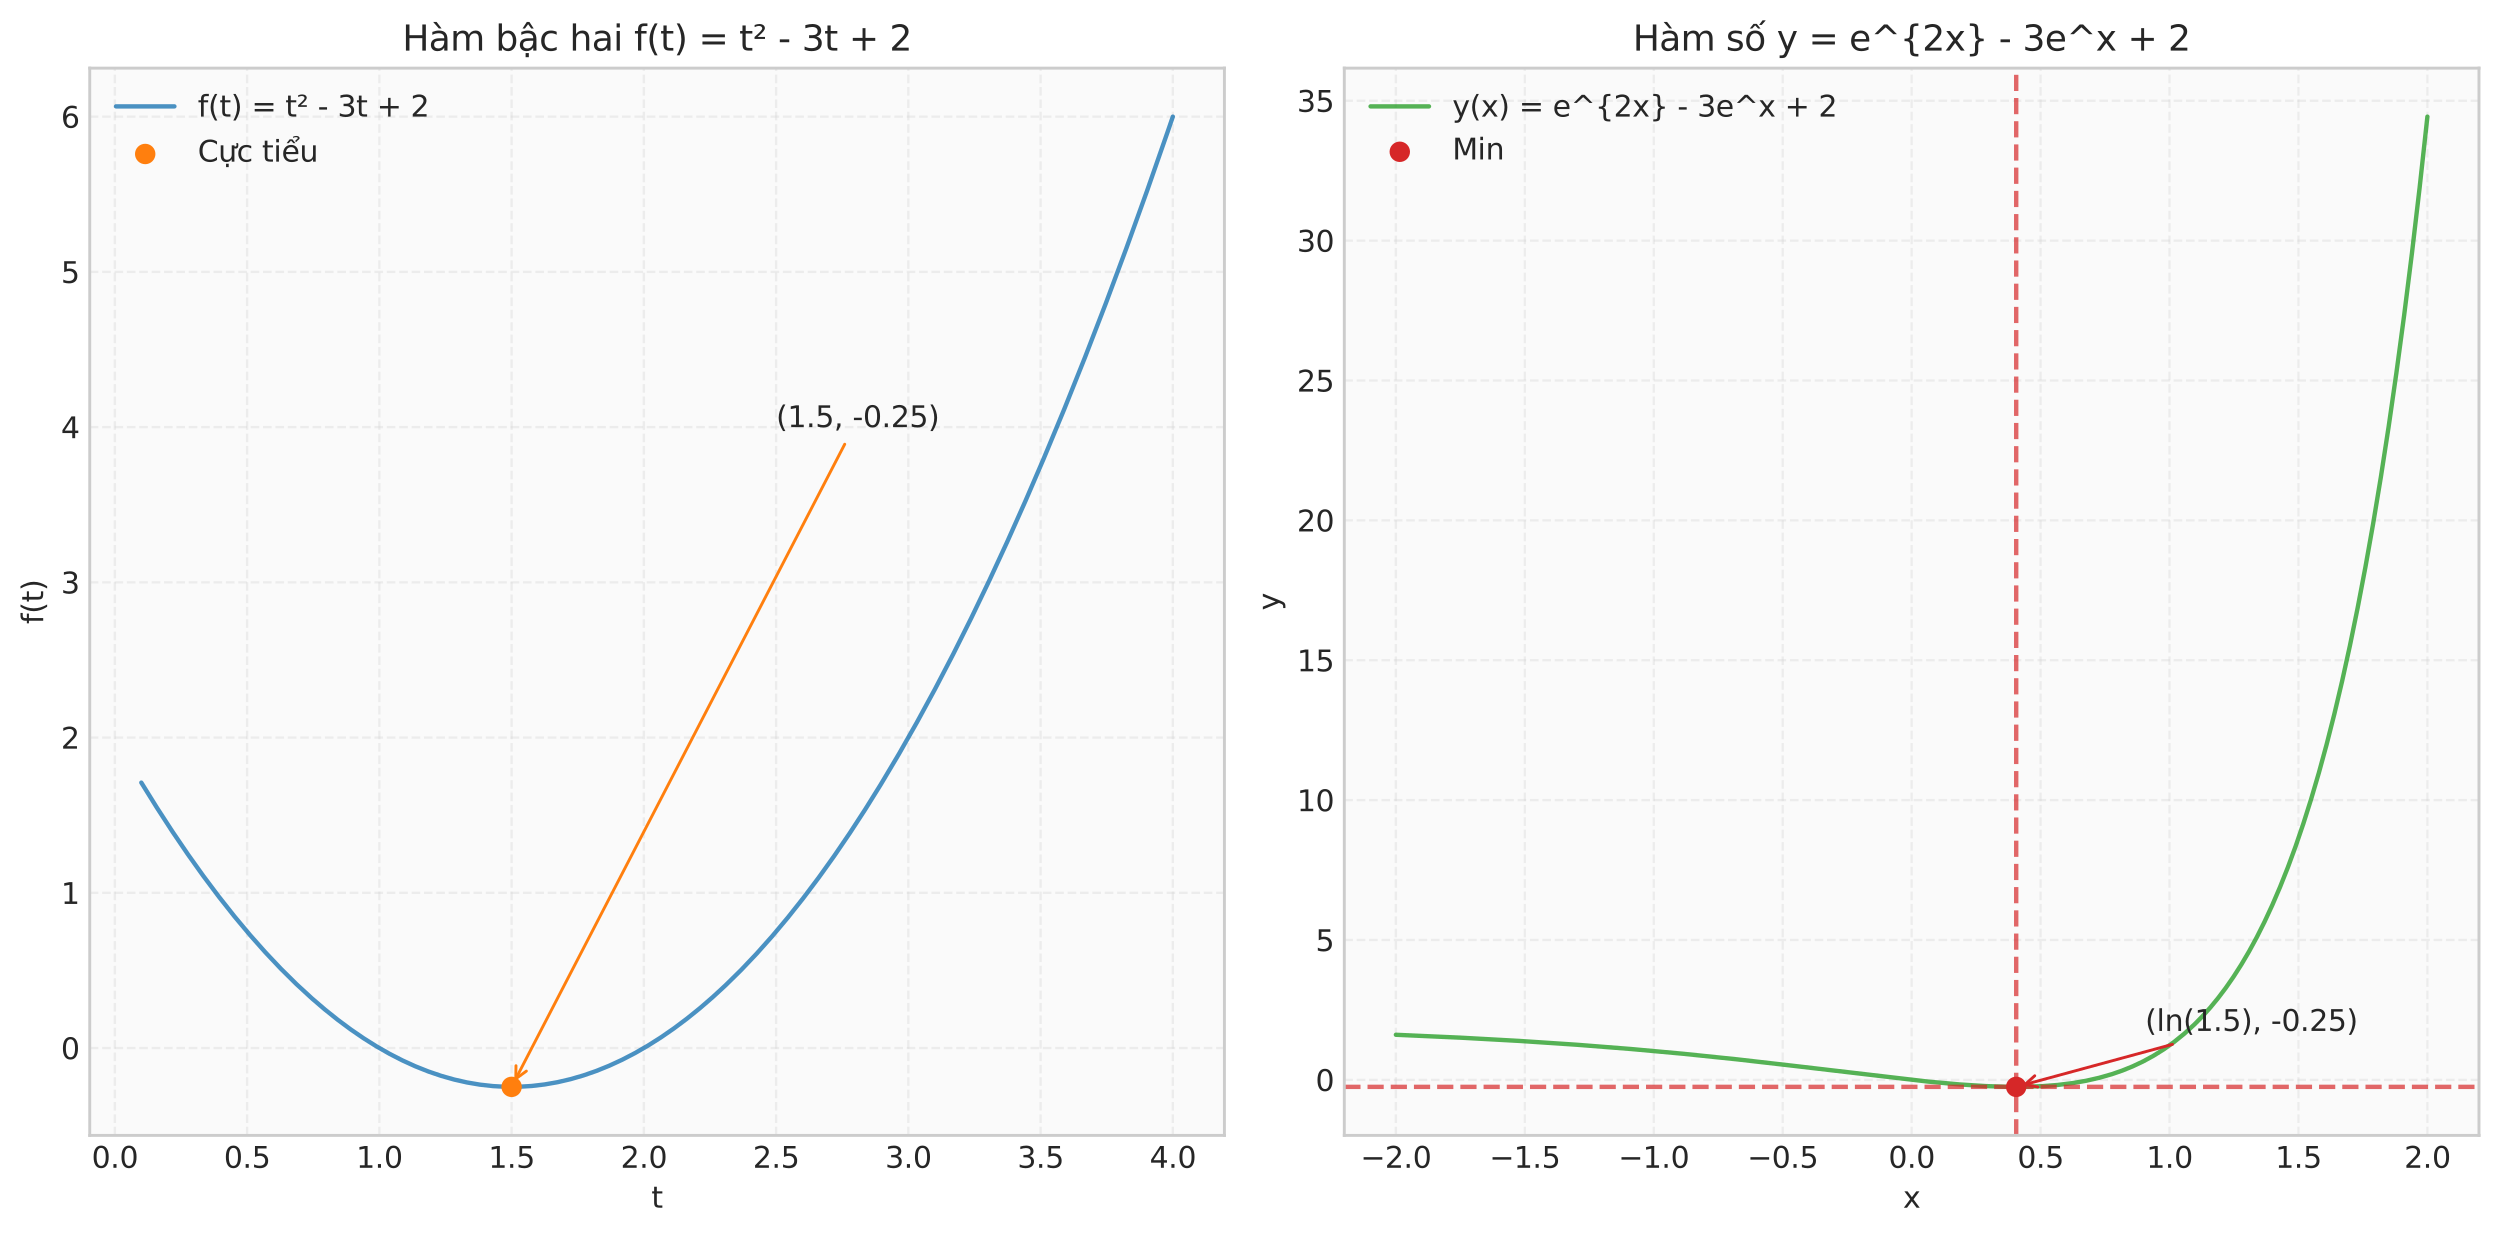 <?xml version="1.0" encoding="utf-8" standalone="no"?>
<!DOCTYPE svg PUBLIC "-//W3C//DTD SVG 1.1//EN"
  "http://www.w3.org/Graphics/SVG/1.1/DTD/svg11.dtd">
<svg xmlns:xlink="http://www.w3.org/1999/xlink" width="856.371pt" height="422.978pt" viewBox="0 0 856.371 422.978" xmlns="http://www.w3.org/2000/svg" version="1.1">
 <defs>
  <style type="text/css">*{stroke-linejoin: round; stroke-linecap: butt}</style>
 </defs>
 <g id="figure_1">
  <g id="patch_1">
   <path d="M 0 422.978 
L 856.371 422.978 
L 856.371 0 
L 0 0 
z
" style="fill: #ffffff"/>
  </g>
  <g id="axes_1">
   <g id="patch_2">
    <path d="M 30.741 388.922 
L 419.421 388.922 
L 419.421 23.342 
L 30.741 23.342 
z
" style="fill: #fafafa"/>
   </g>
   <g id="matplotlib.axis_1">
    <g id="xtick_1">
     <g id="line2d_1">
      <path d="M 39.348 388.922 
L 39.348 23.342 
" clip-path="url(#p45ac958e10)" style="fill: none; stroke-dasharray: 2.96,1.28; stroke-dashoffset: 0; stroke: #cccccc; stroke-opacity: 0.3; stroke-width: 0.8"/>
     </g>
     <g id="line2d_2"/>
     <g id="text_1">
      <!-- 0.0 -->
      <g style="fill: #262626" transform="translate(31.396 400.02) scale(0.1 -0.1)">
       <defs>
        <path id="DejaVuSans-30" d="M 2034 4250 
Q 1547 4250 1301 3770 
Q 1056 3291 1056 2328 
Q 1056 1369 1301 889 
Q 1547 409 2034 409 
Q 2525 409 2770 889 
Q 3016 1369 3016 2328 
Q 3016 3291 2770 3770 
Q 2525 4250 2034 4250 
z
M 2034 4750 
Q 2819 4750 3233 4129 
Q 3647 3509 3647 2328 
Q 3647 1150 3233 529 
Q 2819 -91 2034 -91 
Q 1250 -91 836 529 
Q 422 1150 422 2328 
Q 422 3509 836 4129 
Q 1250 4750 2034 4750 
z
" transform="scale(0.016)"/>
        <path id="DejaVuSans-2e" d="M 684 794 
L 1344 794 
L 1344 0 
L 684 0 
L 684 794 
z
" transform="scale(0.016)"/>
       </defs>
       <use xlink:href="#DejaVuSans-30"/>
       <use xlink:href="#DejaVuSans-2e" transform="translate(63.623 0)"/>
       <use xlink:href="#DejaVuSans-30" transform="translate(95.41 0)"/>
      </g>
     </g>
    </g>
    <g id="xtick_2">
     <g id="line2d_3">
      <path d="M 84.648 388.922 
L 84.648 23.342 
" clip-path="url(#p45ac958e10)" style="fill: none; stroke-dasharray: 2.96,1.28; stroke-dashoffset: 0; stroke: #cccccc; stroke-opacity: 0.3; stroke-width: 0.8"/>
     </g>
     <g id="line2d_4"/>
     <g id="text_2">
      <!-- 0.5 -->
      <g style="fill: #262626" transform="translate(76.697 400.02) scale(0.1 -0.1)">
       <defs>
        <path id="DejaVuSans-35" d="M 691 4666 
L 3169 4666 
L 3169 4134 
L 1269 4134 
L 1269 2991 
Q 1406 3038 1543 3061 
Q 1681 3084 1819 3084 
Q 2600 3084 3056 2656 
Q 3513 2228 3513 1497 
Q 3513 744 3044 326 
Q 2575 -91 1722 -91 
Q 1428 -91 1123 -41 
Q 819 9 494 109 
L 494 744 
Q 775 591 1075 516 
Q 1375 441 1709 441 
Q 2250 441 2565 725 
Q 2881 1009 2881 1497 
Q 2881 1984 2565 2268 
Q 2250 2553 1709 2553 
Q 1456 2553 1204 2497 
Q 953 2441 691 2322 
L 691 4666 
z
" transform="scale(0.016)"/>
       </defs>
       <use xlink:href="#DejaVuSans-30"/>
       <use xlink:href="#DejaVuSans-2e" transform="translate(63.623 0)"/>
       <use xlink:href="#DejaVuSans-35" transform="translate(95.41 0)"/>
      </g>
     </g>
    </g>
    <g id="xtick_3">
     <g id="line2d_5">
      <path d="M 129.949 388.922 
L 129.949 23.342 
" clip-path="url(#p45ac958e10)" style="fill: none; stroke-dasharray: 2.96,1.28; stroke-dashoffset: 0; stroke: #cccccc; stroke-opacity: 0.3; stroke-width: 0.8"/>
     </g>
     <g id="line2d_6"/>
     <g id="text_3">
      <!-- 1.0 -->
      <g style="fill: #262626" transform="translate(121.998 400.02) scale(0.1 -0.1)">
       <defs>
        <path id="DejaVuSans-31" d="M 794 531 
L 1825 531 
L 1825 4091 
L 703 3866 
L 703 4441 
L 1819 4666 
L 2450 4666 
L 2450 531 
L 3481 531 
L 3481 0 
L 794 0 
L 794 531 
z
" transform="scale(0.016)"/>
       </defs>
       <use xlink:href="#DejaVuSans-31"/>
       <use xlink:href="#DejaVuSans-2e" transform="translate(63.623 0)"/>
       <use xlink:href="#DejaVuSans-30" transform="translate(95.41 0)"/>
      </g>
     </g>
    </g>
    <g id="xtick_4">
     <g id="line2d_7">
      <path d="M 175.25 388.922 
L 175.25 23.342 
" clip-path="url(#p45ac958e10)" style="fill: none; stroke-dasharray: 2.96,1.28; stroke-dashoffset: 0; stroke: #cccccc; stroke-opacity: 0.3; stroke-width: 0.8"/>
     </g>
     <g id="line2d_8"/>
     <g id="text_4">
      <!-- 1.5 -->
      <g style="fill: #262626" transform="translate(167.298 400.02) scale(0.1 -0.1)">
       <use xlink:href="#DejaVuSans-31"/>
       <use xlink:href="#DejaVuSans-2e" transform="translate(63.623 0)"/>
       <use xlink:href="#DejaVuSans-35" transform="translate(95.41 0)"/>
      </g>
     </g>
    </g>
    <g id="xtick_5">
     <g id="line2d_9">
      <path d="M 220.551 388.922 
L 220.551 23.342 
" clip-path="url(#p45ac958e10)" style="fill: none; stroke-dasharray: 2.96,1.28; stroke-dashoffset: 0; stroke: #cccccc; stroke-opacity: 0.3; stroke-width: 0.8"/>
     </g>
     <g id="line2d_10"/>
     <g id="text_5">
      <!-- 2.0 -->
      <g style="fill: #262626" transform="translate(212.599 400.02) scale(0.1 -0.1)">
       <defs>
        <path id="DejaVuSans-32" d="M 1228 531 
L 3431 531 
L 3431 0 
L 469 0 
L 469 531 
Q 828 903 1448 1529 
Q 2069 2156 2228 2338 
Q 2531 2678 2651 2914 
Q 2772 3150 2772 3378 
Q 2772 3750 2511 3984 
Q 2250 4219 1831 4219 
Q 1534 4219 1204 4116 
Q 875 4013 500 3803 
L 500 4441 
Q 881 4594 1212 4672 
Q 1544 4750 1819 4750 
Q 2544 4750 2975 4387 
Q 3406 4025 3406 3419 
Q 3406 3131 3298 2873 
Q 3191 2616 2906 2266 
Q 2828 2175 2409 1742 
Q 1991 1309 1228 531 
z
" transform="scale(0.016)"/>
       </defs>
       <use xlink:href="#DejaVuSans-32"/>
       <use xlink:href="#DejaVuSans-2e" transform="translate(63.623 0)"/>
       <use xlink:href="#DejaVuSans-30" transform="translate(95.41 0)"/>
      </g>
     </g>
    </g>
    <g id="xtick_6">
     <g id="line2d_11">
      <path d="M 265.851 388.922 
L 265.851 23.342 
" clip-path="url(#p45ac958e10)" style="fill: none; stroke-dasharray: 2.96,1.28; stroke-dashoffset: 0; stroke: #cccccc; stroke-opacity: 0.3; stroke-width: 0.8"/>
     </g>
     <g id="line2d_12"/>
     <g id="text_6">
      <!-- 2.5 -->
      <g style="fill: #262626" transform="translate(257.9 400.02) scale(0.1 -0.1)">
       <use xlink:href="#DejaVuSans-32"/>
       <use xlink:href="#DejaVuSans-2e" transform="translate(63.623 0)"/>
       <use xlink:href="#DejaVuSans-35" transform="translate(95.41 0)"/>
      </g>
     </g>
    </g>
    <g id="xtick_7">
     <g id="line2d_13">
      <path d="M 311.152 388.922 
L 311.152 23.342 
" clip-path="url(#p45ac958e10)" style="fill: none; stroke-dasharray: 2.96,1.28; stroke-dashoffset: 0; stroke: #cccccc; stroke-opacity: 0.3; stroke-width: 0.8"/>
     </g>
     <g id="line2d_14"/>
     <g id="text_7">
      <!-- 3.0 -->
      <g style="fill: #262626" transform="translate(303.2 400.02) scale(0.1 -0.1)">
       <defs>
        <path id="DejaVuSans-33" d="M 2597 2516 
Q 3050 2419 3304 2112 
Q 3559 1806 3559 1356 
Q 3559 666 3084 287 
Q 2609 -91 1734 -91 
Q 1441 -91 1130 -33 
Q 819 25 488 141 
L 488 750 
Q 750 597 1062 519 
Q 1375 441 1716 441 
Q 2309 441 2620 675 
Q 2931 909 2931 1356 
Q 2931 1769 2642 2001 
Q 2353 2234 1838 2234 
L 1294 2234 
L 1294 2753 
L 1863 2753 
Q 2328 2753 2575 2939 
Q 2822 3125 2822 3475 
Q 2822 3834 2567 4026 
Q 2313 4219 1838 4219 
Q 1578 4219 1281 4162 
Q 984 4106 628 3988 
L 628 4550 
Q 988 4650 1302 4700 
Q 1616 4750 1894 4750 
Q 2613 4750 3031 4423 
Q 3450 4097 3450 3541 
Q 3450 3153 3228 2886 
Q 3006 2619 2597 2516 
z
" transform="scale(0.016)"/>
       </defs>
       <use xlink:href="#DejaVuSans-33"/>
       <use xlink:href="#DejaVuSans-2e" transform="translate(63.623 0)"/>
       <use xlink:href="#DejaVuSans-30" transform="translate(95.41 0)"/>
      </g>
     </g>
    </g>
    <g id="xtick_8">
     <g id="line2d_15">
      <path d="M 356.453 388.922 
L 356.453 23.342 
" clip-path="url(#p45ac958e10)" style="fill: none; stroke-dasharray: 2.96,1.28; stroke-dashoffset: 0; stroke: #cccccc; stroke-opacity: 0.3; stroke-width: 0.8"/>
     </g>
     <g id="line2d_16"/>
     <g id="text_8">
      <!-- 3.5 -->
      <g style="fill: #262626" transform="translate(348.501 400.02) scale(0.1 -0.1)">
       <use xlink:href="#DejaVuSans-33"/>
       <use xlink:href="#DejaVuSans-2e" transform="translate(63.623 0)"/>
       <use xlink:href="#DejaVuSans-35" transform="translate(95.41 0)"/>
      </g>
     </g>
    </g>
    <g id="xtick_9">
     <g id="line2d_17">
      <path d="M 401.753 388.922 
L 401.753 23.342 
" clip-path="url(#p45ac958e10)" style="fill: none; stroke-dasharray: 2.96,1.28; stroke-dashoffset: 0; stroke: #cccccc; stroke-opacity: 0.3; stroke-width: 0.8"/>
     </g>
     <g id="line2d_18"/>
     <g id="text_9">
      <!-- 4.0 -->
      <g style="fill: #262626" transform="translate(393.802 400.02) scale(0.1 -0.1)">
       <defs>
        <path id="DejaVuSans-34" d="M 2419 4116 
L 825 1625 
L 2419 1625 
L 2419 4116 
z
M 2253 4666 
L 3047 4666 
L 3047 1625 
L 3713 1625 
L 3713 1100 
L 3047 1100 
L 3047 0 
L 2419 0 
L 2419 1100 
L 313 1100 
L 313 1709 
L 2253 4666 
z
" transform="scale(0.016)"/>
       </defs>
       <use xlink:href="#DejaVuSans-34"/>
       <use xlink:href="#DejaVuSans-2e" transform="translate(63.623 0)"/>
       <use xlink:href="#DejaVuSans-30" transform="translate(95.41 0)"/>
      </g>
     </g>
    </g>
    <g id="text_10">
     <!-- t -->
     <g style="fill: #262626" transform="translate(223.12 413.698) scale(0.1 -0.1)">
      <defs>
       <path id="DejaVuSans-74" d="M 1172 4494 
L 1172 3500 
L 2356 3500 
L 2356 3053 
L 1172 3053 
L 1172 1153 
Q 1172 725 1289 603 
Q 1406 481 1766 481 
L 2356 481 
L 2356 0 
L 1766 0 
Q 1100 0 847 248 
Q 594 497 594 1153 
L 594 3053 
L 172 3053 
L 172 3500 
L 594 3500 
L 594 4494 
L 1172 4494 
z
" transform="scale(0.016)"/>
      </defs>
      <use xlink:href="#DejaVuSans-74"/>
     </g>
    </g>
   </g>
   <g id="matplotlib.axis_2">
    <g id="ytick_1">
     <g id="line2d_19">
      <path d="M 30.741 359.011 
L 419.421 359.011 
" clip-path="url(#p45ac958e10)" style="fill: none; stroke-dasharray: 2.96,1.28; stroke-dashoffset: 0; stroke: #cccccc; stroke-opacity: 0.3; stroke-width: 0.8"/>
     </g>
     <g id="line2d_20"/>
     <g id="text_11">
      <!-- 0 -->
      <g style="fill: #262626" transform="translate(20.878 362.81) scale(0.1 -0.1)">
       <use xlink:href="#DejaVuSans-30"/>
      </g>
     </g>
    </g>
    <g id="ytick_2">
     <g id="line2d_21">
      <path d="M 30.741 305.836 
L 419.421 305.836 
" clip-path="url(#p45ac958e10)" style="fill: none; stroke-dasharray: 2.96,1.28; stroke-dashoffset: 0; stroke: #cccccc; stroke-opacity: 0.3; stroke-width: 0.8"/>
     </g>
     <g id="line2d_22"/>
     <g id="text_12">
      <!-- 1 -->
      <g style="fill: #262626" transform="translate(20.878 309.635) scale(0.1 -0.1)">
       <use xlink:href="#DejaVuSans-31"/>
      </g>
     </g>
    </g>
    <g id="ytick_3">
     <g id="line2d_23">
      <path d="M 30.741 252.66 
L 419.421 252.66 
" clip-path="url(#p45ac958e10)" style="fill: none; stroke-dasharray: 2.96,1.28; stroke-dashoffset: 0; stroke: #cccccc; stroke-opacity: 0.3; stroke-width: 0.8"/>
     </g>
     <g id="line2d_24"/>
     <g id="text_13">
      <!-- 2 -->
      <g style="fill: #262626" transform="translate(20.878 256.459) scale(0.1 -0.1)">
       <use xlink:href="#DejaVuSans-32"/>
      </g>
     </g>
    </g>
    <g id="ytick_4">
     <g id="line2d_25">
      <path d="M 30.741 199.485 
L 419.421 199.485 
" clip-path="url(#p45ac958e10)" style="fill: none; stroke-dasharray: 2.96,1.28; stroke-dashoffset: 0; stroke: #cccccc; stroke-opacity: 0.3; stroke-width: 0.8"/>
     </g>
     <g id="line2d_26"/>
     <g id="text_14">
      <!-- 3 -->
      <g style="fill: #262626" transform="translate(20.878 203.284) scale(0.1 -0.1)">
       <use xlink:href="#DejaVuSans-33"/>
      </g>
     </g>
    </g>
    <g id="ytick_5">
     <g id="line2d_27">
      <path d="M 30.741 146.31 
L 419.421 146.31 
" clip-path="url(#p45ac958e10)" style="fill: none; stroke-dasharray: 2.96,1.28; stroke-dashoffset: 0; stroke: #cccccc; stroke-opacity: 0.3; stroke-width: 0.8"/>
     </g>
     <g id="line2d_28"/>
     <g id="text_15">
      <!-- 4 -->
      <g style="fill: #262626" transform="translate(20.878 150.109) scale(0.1 -0.1)">
       <use xlink:href="#DejaVuSans-34"/>
      </g>
     </g>
    </g>
    <g id="ytick_6">
     <g id="line2d_29">
      <path d="M 30.741 93.134 
L 419.421 93.134 
" clip-path="url(#p45ac958e10)" style="fill: none; stroke-dasharray: 2.96,1.28; stroke-dashoffset: 0; stroke: #cccccc; stroke-opacity: 0.3; stroke-width: 0.8"/>
     </g>
     <g id="line2d_30"/>
     <g id="text_16">
      <!-- 5 -->
      <g style="fill: #262626" transform="translate(20.878 96.934) scale(0.1 -0.1)">
       <use xlink:href="#DejaVuSans-35"/>
      </g>
     </g>
    </g>
    <g id="ytick_7">
     <g id="line2d_31">
      <path d="M 30.741 39.959 
L 419.421 39.959 
" clip-path="url(#p45ac958e10)" style="fill: none; stroke-dasharray: 2.96,1.28; stroke-dashoffset: 0; stroke: #cccccc; stroke-opacity: 0.3; stroke-width: 0.8"/>
     </g>
     <g id="line2d_32"/>
     <g id="text_17">
      <!-- 6 -->
      <g style="fill: #262626" transform="translate(20.878 43.758) scale(0.1 -0.1)">
       <defs>
        <path id="DejaVuSans-36" d="M 2113 2584 
Q 1688 2584 1439 2293 
Q 1191 2003 1191 1497 
Q 1191 994 1439 701 
Q 1688 409 2113 409 
Q 2538 409 2786 701 
Q 3034 994 3034 1497 
Q 3034 2003 2786 2293 
Q 2538 2584 2113 2584 
z
M 3366 4563 
L 3366 3988 
Q 3128 4100 2886 4159 
Q 2644 4219 2406 4219 
Q 1781 4219 1451 3797 
Q 1122 3375 1075 2522 
Q 1259 2794 1537 2939 
Q 1816 3084 2150 3084 
Q 2853 3084 3261 2657 
Q 3669 2231 3669 1497 
Q 3669 778 3244 343 
Q 2819 -91 2113 -91 
Q 1303 -91 875 529 
Q 447 1150 447 2328 
Q 447 3434 972 4092 
Q 1497 4750 2381 4750 
Q 2619 4750 2861 4703 
Q 3103 4656 3366 4563 
z
" transform="scale(0.016)"/>
       </defs>
       <use xlink:href="#DejaVuSans-36"/>
      </g>
     </g>
    </g>
    <g id="text_18">
     <!-- f(t) -->
     <g style="fill: #262626" transform="translate(14.798 213.754) rotate(-90) scale(0.1 -0.1)">
      <defs>
       <path id="DejaVuSans-66" d="M 2375 4863 
L 2375 4384 
L 1825 4384 
Q 1516 4384 1395 4259 
Q 1275 4134 1275 3809 
L 1275 3500 
L 2222 3500 
L 2222 3053 
L 1275 3053 
L 1275 0 
L 697 0 
L 697 3053 
L 147 3053 
L 147 3500 
L 697 3500 
L 697 3744 
Q 697 4328 969 4595 
Q 1241 4863 1831 4863 
L 2375 4863 
z
" transform="scale(0.016)"/>
       <path id="DejaVuSans-28" d="M 1984 4856 
Q 1566 4138 1362 3434 
Q 1159 2731 1159 2009 
Q 1159 1288 1364 580 
Q 1569 -128 1984 -844 
L 1484 -844 
Q 1016 -109 783 600 
Q 550 1309 550 2009 
Q 550 2706 781 3412 
Q 1013 4119 1484 4856 
L 1984 4856 
z
" transform="scale(0.016)"/>
       <path id="DejaVuSans-29" d="M 513 4856 
L 1013 4856 
Q 1481 4119 1714 3412 
Q 1947 2706 1947 2009 
Q 1947 1309 1714 600 
Q 1481 -109 1013 -844 
L 513 -844 
Q 928 -128 1133 580 
Q 1338 1288 1338 2009 
Q 1338 2731 1133 3434 
Q 928 4138 513 4856 
z
" transform="scale(0.016)"/>
      </defs>
      <use xlink:href="#DejaVuSans-66"/>
      <use xlink:href="#DejaVuSans-28" transform="translate(35.205 0)"/>
      <use xlink:href="#DejaVuSans-74" transform="translate(74.219 0)"/>
      <use xlink:href="#DejaVuSans-29" transform="translate(113.428 0)"/>
     </g>
    </g>
   </g>
   <g id="line2d_33">
    <path d="M 48.408 268.081 
L 53.721 276.63 
L 59.035 284.813 
L 64.348 292.631 
L 69.662 300.083 
L 74.975 307.168 
L 80.289 313.889 
L 85.602 320.243 
L 90.916 326.231 
L 96.229 331.854 
L 101.543 337.111 
L 106.856 342.002 
L 111.284 345.799 
L 115.712 349.342 
L 120.14 352.63 
L 124.568 355.665 
L 128.995 358.445 
L 133.423 360.972 
L 137.851 363.244 
L 142.279 365.263 
L 146.707 367.027 
L 151.135 368.537 
L 155.563 369.794 
L 159.991 370.796 
L 164.419 371.545 
L 168.846 372.039 
L 173.274 372.279 
L 177.702 372.266 
L 182.13 371.998 
L 186.558 371.476 
L 190.986 370.701 
L 195.414 369.671 
L 199.842 368.387 
L 204.27 366.849 
L 208.697 365.057 
L 213.125 363.012 
L 217.553 360.712 
L 221.981 358.158 
L 226.409 355.35 
L 230.837 352.288 
L 235.265 348.972 
L 239.693 345.402 
L 244.121 341.578 
L 248.548 337.5 
L 253.862 332.272 
L 259.175 326.677 
L 264.489 320.717 
L 269.802 314.39 
L 275.116 307.698 
L 280.429 300.641 
L 285.743 293.217 
L 291.056 285.428 
L 296.37 277.273 
L 301.683 268.752 
L 307.882 258.348 
L 314.081 247.447 
L 320.28 236.048 
L 326.479 224.151 
L 332.678 211.756 
L 338.877 198.863 
L 345.076 185.473 
L 351.275 171.584 
L 357.474 157.198 
L 364.559 140.147 
L 371.644 122.445 
L 378.728 104.093 
L 385.813 85.091 
L 392.898 65.439 
L 399.982 45.136 
L 401.753 39.959 
L 401.753 39.959 
" clip-path="url(#p45ac958e10)" style="fill: none; stroke: #1f77b4; stroke-opacity: 0.8; stroke-width: 1.5; stroke-linecap: round"/>
   </g>
   <g id="patch_3">
    <path d="M 30.741 388.922 
L 30.741 23.342 
" style="fill: none; stroke: #cccccc; stroke-linejoin: miter; stroke-linecap: square"/>
   </g>
   <g id="patch_4">
    <path d="M 419.421 388.922 
L 419.421 23.342 
" style="fill: none; stroke: #cccccc; stroke-linejoin: miter; stroke-linecap: square"/>
   </g>
   <g id="patch_5">
    <path d="M 30.741 388.922 
L 419.421 388.922 
" style="fill: none; stroke: #cccccc; stroke-linejoin: miter; stroke-linecap: square"/>
   </g>
   <g id="patch_6">
    <path d="M 30.741 23.342 
L 419.421 23.342 
" style="fill: none; stroke: #cccccc; stroke-linejoin: miter; stroke-linecap: square"/>
   </g>
   <g id="patch_7">
    <path d="M 289.354 152.166 
Q 232.762 261.347 176.685 369.535 
" style="fill: none; stroke: #ff7f0e; stroke-linecap: round"/>
    <path d="M 180.302 366.904 
L 176.685 369.535 
L 176.75 365.063 
" style="fill: none; stroke: #ff7f0e; stroke-linecap: round"/>
   </g>
   <g id="text_19">
    <!-- (1.5, -0.25) -->
    <g style="fill: #262626" transform="translate(265.851 146.31) scale(0.1 -0.1)">
     <defs>
      <path id="DejaVuSans-2c" d="M 750 794 
L 1409 794 
L 1409 256 
L 897 -744 
L 494 -744 
L 750 256 
L 750 794 
z
" transform="scale(0.016)"/>
      <path id="DejaVuSans-20" transform="scale(0.016)"/>
      <path id="DejaVuSans-2d" d="M 313 2009 
L 1997 2009 
L 1997 1497 
L 313 1497 
L 313 2009 
z
" transform="scale(0.016)"/>
     </defs>
     <use xlink:href="#DejaVuSans-28"/>
     <use xlink:href="#DejaVuSans-31" transform="translate(39.014 0)"/>
     <use xlink:href="#DejaVuSans-2e" transform="translate(102.637 0)"/>
     <use xlink:href="#DejaVuSans-35" transform="translate(134.424 0)"/>
     <use xlink:href="#DejaVuSans-2c" transform="translate(198.047 0)"/>
     <use xlink:href="#DejaVuSans-20" transform="translate(229.834 0)"/>
     <use xlink:href="#DejaVuSans-2d" transform="translate(261.621 0)"/>
     <use xlink:href="#DejaVuSans-30" transform="translate(297.705 0)"/>
     <use xlink:href="#DejaVuSans-2e" transform="translate(361.328 0)"/>
     <use xlink:href="#DejaVuSans-32" transform="translate(393.115 0)"/>
     <use xlink:href="#DejaVuSans-35" transform="translate(456.738 0)"/>
     <use xlink:href="#DejaVuSans-29" transform="translate(520.361 0)"/>
    </g>
   </g>
   <g id="text_20">
    <!-- Hàm bậc hai f(t) = t² - 3t + 2 -->
    <g style="fill: #262626" transform="translate(137.843 17.342) scale(0.12 -0.12)">
     <defs>
      <path id="DejaVuSans-48" d="M 628 4666 
L 1259 4666 
L 1259 2753 
L 3553 2753 
L 3553 4666 
L 4184 4666 
L 4184 0 
L 3553 0 
L 3553 2222 
L 1259 2222 
L 1259 0 
L 628 0 
L 628 4666 
z
" transform="scale(0.016)"/>
      <path id="DejaVuSans-e0" d="M 2194 1759 
Q 1497 1759 1228 1600 
Q 959 1441 959 1056 
Q 959 750 1161 570 
Q 1363 391 1709 391 
Q 2188 391 2477 730 
Q 2766 1069 2766 1631 
L 2766 1759 
L 2194 1759 
z
M 3341 1997 
L 3341 0 
L 2766 0 
L 2766 531 
Q 2569 213 2275 61 
Q 1981 -91 1556 -91 
Q 1019 -91 701 211 
Q 384 513 384 1019 
Q 384 1609 779 1909 
Q 1175 2209 1959 2209 
L 2766 2209 
L 2766 2266 
Q 2766 2663 2505 2880 
Q 2244 3097 1772 3097 
Q 1472 3097 1187 3025 
Q 903 2953 641 2809 
L 641 3341 
Q 956 3463 1253 3523 
Q 1550 3584 1831 3584 
Q 2591 3584 2966 3190 
Q 3341 2797 3341 1997 
z
M 1403 5119 
L 2284 3950 
L 1806 3950 
L 787 5119 
L 1403 5119 
z
" transform="scale(0.016)"/>
      <path id="DejaVuSans-6d" d="M 3328 2828 
Q 3544 3216 3844 3400 
Q 4144 3584 4550 3584 
Q 5097 3584 5394 3201 
Q 5691 2819 5691 2113 
L 5691 0 
L 5113 0 
L 5113 2094 
Q 5113 2597 4934 2840 
Q 4756 3084 4391 3084 
Q 3944 3084 3684 2787 
Q 3425 2491 3425 1978 
L 3425 0 
L 2847 0 
L 2847 2094 
Q 2847 2600 2669 2842 
Q 2491 3084 2119 3084 
Q 1678 3084 1418 2786 
Q 1159 2488 1159 1978 
L 1159 0 
L 581 0 
L 581 3500 
L 1159 3500 
L 1159 2956 
Q 1356 3278 1631 3431 
Q 1906 3584 2284 3584 
Q 2666 3584 2933 3390 
Q 3200 3197 3328 2828 
z
" transform="scale(0.016)"/>
      <path id="DejaVuSans-62" d="M 3116 1747 
Q 3116 2381 2855 2742 
Q 2594 3103 2138 3103 
Q 1681 3103 1420 2742 
Q 1159 2381 1159 1747 
Q 1159 1113 1420 752 
Q 1681 391 2138 391 
Q 2594 391 2855 752 
Q 3116 1113 3116 1747 
z
M 1159 2969 
Q 1341 3281 1617 3432 
Q 1894 3584 2278 3584 
Q 2916 3584 3314 3078 
Q 3713 2572 3713 1747 
Q 3713 922 3314 415 
Q 2916 -91 2278 -91 
Q 1894 -91 1617 61 
Q 1341 213 1159 525 
L 1159 0 
L 581 0 
L 581 4863 
L 1159 4863 
L 1159 2969 
z
" transform="scale(0.016)"/>
      <path id="DejaVuSans-1ead" d="M 2194 1759 
Q 1497 1759 1228 1600 
Q 959 1441 959 1056 
Q 959 750 1161 570 
Q 1363 391 1709 391 
Q 2188 391 2477 730 
Q 2766 1069 2766 1631 
L 2766 1759 
L 2194 1759 
z
M 3341 1997 
L 3341 0 
L 2766 0 
L 2766 531 
Q 2569 213 2275 61 
Q 1981 -91 1556 -91 
Q 1019 -91 701 211 
Q 384 513 384 1019 
Q 384 1609 779 1909 
Q 1175 2209 1959 2209 
L 2766 2209 
L 2766 2266 
Q 2766 2663 2505 2880 
Q 2244 3097 1772 3097 
Q 1472 3097 1187 3025 
Q 903 2953 641 2809 
L 641 3341 
Q 956 3463 1253 3523 
Q 1550 3584 1831 3584 
Q 2591 3584 2966 3190 
Q 3341 2797 3341 1997 
z
M 1625 5119 
L 2087 5119 
L 2853 3944 
L 2419 3944 
L 1856 4709 
L 1294 3944 
L 859 3944 
L 1625 5119 
z
M 1410 -441 
L 1985 -441 
L 1985 -1172 
L 1410 -1172 
L 1410 -441 
z
" transform="scale(0.016)"/>
      <path id="DejaVuSans-63" d="M 3122 3366 
L 3122 2828 
Q 2878 2963 2633 3030 
Q 2388 3097 2138 3097 
Q 1578 3097 1268 2742 
Q 959 2388 959 1747 
Q 959 1106 1268 751 
Q 1578 397 2138 397 
Q 2388 397 2633 464 
Q 2878 531 3122 666 
L 3122 134 
Q 2881 22 2623 -34 
Q 2366 -91 2075 -91 
Q 1284 -91 818 406 
Q 353 903 353 1747 
Q 353 2603 823 3093 
Q 1294 3584 2113 3584 
Q 2378 3584 2631 3529 
Q 2884 3475 3122 3366 
z
" transform="scale(0.016)"/>
      <path id="DejaVuSans-68" d="M 3513 2113 
L 3513 0 
L 2938 0 
L 2938 2094 
Q 2938 2591 2744 2837 
Q 2550 3084 2163 3084 
Q 1697 3084 1428 2787 
Q 1159 2491 1159 1978 
L 1159 0 
L 581 0 
L 581 4863 
L 1159 4863 
L 1159 2956 
Q 1366 3272 1645 3428 
Q 1925 3584 2291 3584 
Q 2894 3584 3203 3211 
Q 3513 2838 3513 2113 
z
" transform="scale(0.016)"/>
      <path id="DejaVuSans-61" d="M 2194 1759 
Q 1497 1759 1228 1600 
Q 959 1441 959 1056 
Q 959 750 1161 570 
Q 1363 391 1709 391 
Q 2188 391 2477 730 
Q 2766 1069 2766 1631 
L 2766 1759 
L 2194 1759 
z
M 3341 1997 
L 3341 0 
L 2766 0 
L 2766 531 
Q 2569 213 2275 61 
Q 1981 -91 1556 -91 
Q 1019 -91 701 211 
Q 384 513 384 1019 
Q 384 1609 779 1909 
Q 1175 2209 1959 2209 
L 2766 2209 
L 2766 2266 
Q 2766 2663 2505 2880 
Q 2244 3097 1772 3097 
Q 1472 3097 1187 3025 
Q 903 2953 641 2809 
L 641 3341 
Q 956 3463 1253 3523 
Q 1550 3584 1831 3584 
Q 2591 3584 2966 3190 
Q 3341 2797 3341 1997 
z
" transform="scale(0.016)"/>
      <path id="DejaVuSans-69" d="M 603 3500 
L 1178 3500 
L 1178 0 
L 603 0 
L 603 3500 
z
M 603 4863 
L 1178 4863 
L 1178 4134 
L 603 4134 
L 603 4863 
z
" transform="scale(0.016)"/>
      <path id="DejaVuSans-3d" d="M 678 2906 
L 4684 2906 
L 4684 2381 
L 678 2381 
L 678 2906 
z
M 678 1631 
L 4684 1631 
L 4684 1100 
L 678 1100 
L 678 1631 
z
" transform="scale(0.016)"/>
      <path id="DejaVuSans-b2" d="M 838 2444 
L 2163 2444 
L 2163 2088 
L 294 2088 
L 294 2431 
Q 400 2528 597 2703 
Q 1672 3656 1672 3950 
Q 1672 4156 1509 4282 
Q 1347 4409 1081 4409 
Q 919 4409 728 4354 
Q 538 4300 313 4191 
L 313 4575 
Q 553 4663 761 4706 
Q 969 4750 1147 4750 
Q 1600 4750 1872 4544 
Q 2144 4338 2144 4000 
Q 2144 3566 1109 2678 
Q 934 2528 838 2444 
z
" transform="scale(0.016)"/>
      <path id="DejaVuSans-2b" d="M 2944 4013 
L 2944 2272 
L 4684 2272 
L 4684 1741 
L 2944 1741 
L 2944 0 
L 2419 0 
L 2419 1741 
L 678 1741 
L 678 2272 
L 2419 2272 
L 2419 4013 
L 2944 4013 
z
" transform="scale(0.016)"/>
     </defs>
     <use xlink:href="#DejaVuSans-48"/>
     <use xlink:href="#DejaVuSans-e0" transform="translate(75.195 0)"/>
     <use xlink:href="#DejaVuSans-6d" transform="translate(136.475 0)"/>
     <use xlink:href="#DejaVuSans-20" transform="translate(233.887 0)"/>
     <use xlink:href="#DejaVuSans-62" transform="translate(265.674 0)"/>
     <use xlink:href="#DejaVuSans-1ead" transform="translate(329.15 0)"/>
     <use xlink:href="#DejaVuSans-63" transform="translate(390.43 0)"/>
     <use xlink:href="#DejaVuSans-20" transform="translate(445.41 0)"/>
     <use xlink:href="#DejaVuSans-68" transform="translate(477.197 0)"/>
     <use xlink:href="#DejaVuSans-61" transform="translate(540.576 0)"/>
     <use xlink:href="#DejaVuSans-69" transform="translate(601.855 0)"/>
     <use xlink:href="#DejaVuSans-20" transform="translate(629.639 0)"/>
     <use xlink:href="#DejaVuSans-66" transform="translate(661.426 0)"/>
     <use xlink:href="#DejaVuSans-28" transform="translate(696.631 0)"/>
     <use xlink:href="#DejaVuSans-74" transform="translate(735.645 0)"/>
     <use xlink:href="#DejaVuSans-29" transform="translate(774.854 0)"/>
     <use xlink:href="#DejaVuSans-20" transform="translate(813.867 0)"/>
     <use xlink:href="#DejaVuSans-3d" transform="translate(845.654 0)"/>
     <use xlink:href="#DejaVuSans-20" transform="translate(929.443 0)"/>
     <use xlink:href="#DejaVuSans-74" transform="translate(961.23 0)"/>
     <use xlink:href="#DejaVuSans-b2" transform="translate(1000.439 0)"/>
     <use xlink:href="#DejaVuSans-20" transform="translate(1040.527 0)"/>
     <use xlink:href="#DejaVuSans-2d" transform="translate(1072.314 0)"/>
     <use xlink:href="#DejaVuSans-20" transform="translate(1108.398 0)"/>
     <use xlink:href="#DejaVuSans-33" transform="translate(1140.186 0)"/>
     <use xlink:href="#DejaVuSans-74" transform="translate(1203.809 0)"/>
     <use xlink:href="#DejaVuSans-20" transform="translate(1243.018 0)"/>
     <use xlink:href="#DejaVuSans-2b" transform="translate(1274.805 0)"/>
     <use xlink:href="#DejaVuSans-20" transform="translate(1358.594 0)"/>
     <use xlink:href="#DejaVuSans-32" transform="translate(1390.381 0)"/>
    </g>
   </g>
   <g id="PathCollection_1">
    <defs>
     <path id="mbdb9268fe4" d="M 0 3 
C 0.796 3 1.559 2.684 2.121 2.121 
C 2.684 1.559 3 0.796 3 0 
C 3 -0.796 2.684 -1.559 2.121 -2.121 
C 1.559 -2.684 0.796 -3 0 -3 
C -0.796 -3 -1.559 -2.684 -2.121 -2.121 
C -2.684 -1.559 -3 -0.796 -3 0 
C -3 0.796 -2.684 1.559 -2.121 2.121 
C -1.559 2.684 -0.796 3 0 3 
z
" style="stroke: #ff7f0e"/>
    </defs>
    <g clip-path="url(#p45ac958e10)">
     <use xlink:href="#mbdb9268fe4" x="175.25" y="372.305" style="fill: #ff7f0e; stroke: #ff7f0e"/>
    </g>
   </g>
   <g id="legend_1">
    <g id="line2d_34">
     <path d="M 39.741 36.44 
L 49.741 36.44 
L 59.741 36.44 
" style="fill: none; stroke: #1f77b4; stroke-opacity: 0.8; stroke-width: 1.5; stroke-linecap: round"/>
    </g>
    <g id="text_21">
     <!-- f(t) = t² - 3t + 2 -->
     <g style="fill: #262626" transform="translate(67.741 39.94) scale(0.1 -0.1)">
      <use xlink:href="#DejaVuSans-66"/>
      <use xlink:href="#DejaVuSans-28" transform="translate(35.205 0)"/>
      <use xlink:href="#DejaVuSans-74" transform="translate(74.219 0)"/>
      <use xlink:href="#DejaVuSans-29" transform="translate(113.428 0)"/>
      <use xlink:href="#DejaVuSans-20" transform="translate(152.441 0)"/>
      <use xlink:href="#DejaVuSans-3d" transform="translate(184.229 0)"/>
      <use xlink:href="#DejaVuSans-20" transform="translate(268.018 0)"/>
      <use xlink:href="#DejaVuSans-74" transform="translate(299.805 0)"/>
      <use xlink:href="#DejaVuSans-b2" transform="translate(339.014 0)"/>
      <use xlink:href="#DejaVuSans-20" transform="translate(379.102 0)"/>
      <use xlink:href="#DejaVuSans-2d" transform="translate(410.889 0)"/>
      <use xlink:href="#DejaVuSans-20" transform="translate(446.973 0)"/>
      <use xlink:href="#DejaVuSans-33" transform="translate(478.76 0)"/>
      <use xlink:href="#DejaVuSans-74" transform="translate(542.383 0)"/>
      <use xlink:href="#DejaVuSans-20" transform="translate(581.592 0)"/>
      <use xlink:href="#DejaVuSans-2b" transform="translate(613.379 0)"/>
      <use xlink:href="#DejaVuSans-20" transform="translate(697.168 0)"/>
      <use xlink:href="#DejaVuSans-32" transform="translate(728.955 0)"/>
     </g>
    </g>
    <g id="PathCollection_2">
     <g>
      <use xlink:href="#mbdb9268fe4" x="49.741" y="52.747" style="fill: #ff7f0e; stroke: #ff7f0e"/>
     </g>
    </g>
    <g id="text_22">
     <!-- Cực tiểu -->
     <g style="fill: #262626" transform="translate(67.741 55.372) scale(0.1 -0.1)">
      <defs>
       <path id="DejaVuSans-43" d="M 4122 4306 
L 4122 3641 
Q 3803 3938 3442 4084 
Q 3081 4231 2675 4231 
Q 1875 4231 1450 3742 
Q 1025 3253 1025 2328 
Q 1025 1406 1450 917 
Q 1875 428 2675 428 
Q 3081 428 3442 575 
Q 3803 722 4122 1019 
L 4122 359 
Q 3791 134 3420 21 
Q 3050 -91 2638 -91 
Q 1578 -91 968 557 
Q 359 1206 359 2328 
Q 359 3453 968 4101 
Q 1578 4750 2638 4750 
Q 3056 4750 3426 4639 
Q 3797 4528 4122 4306 
z
" transform="scale(0.016)"/>
       <path id="DejaVuSans-1ef1" d="M 3094 3136 
L 3094 3508 
Q 3285 3367 3422 3300 
Q 3560 3233 3657 3233 
Q 3800 3233 3872 3319 
Q 3944 3405 3944 3573 
Q 3944 3673 3920 3770 
Q 3897 3867 3850 3964 
L 4266 3964 
Q 4297 3845 4312 3739 
Q 4328 3633 4328 3539 
Q 4328 3158 4192 2978 
Q 4057 2798 3766 2798 
Q 3616 2798 3452 2881 
Q 3288 2964 3094 3136 
z
M 552 1381 
L 552 3500 
L 1127 3500 
L 1127 1403 
Q 1127 906 1320 657 
Q 1514 409 1902 409 
Q 2367 409 2637 706 
Q 2908 1003 2908 1516 
L 2908 3500 
L 3483 3500 
L 3483 0 
L 2908 0 
L 2908 538 
Q 2699 219 2422 64 
Q 2146 -91 1780 -91 
Q 1177 -91 864 284 
Q 552 659 552 1381 
z
M 1999 3584 
L 1999 3584 
z
M 1690 -441 
L 2265 -441 
L 2265 -1172 
L 1690 -1172 
L 1690 -441 
z
" transform="scale(0.016)"/>
       <path id="DejaVuSans-1ec3" d="M 3597 1894 
L 3597 1613 
L 953 1613 
Q 991 1019 1311 708 
Q 1631 397 2203 397 
Q 2534 397 2845 478 
Q 3156 559 3463 722 
L 3463 178 
Q 3153 47 2828 -22 
Q 2503 -91 2169 -91 
Q 1331 -91 842 396 
Q 353 884 353 1716 
Q 353 2575 817 3079 
Q 1281 3584 2069 3584 
Q 2775 3584 3186 3129 
Q 3597 2675 3597 1894 
z
M 3022 2063 
Q 3016 2534 2758 2815 
Q 2500 3097 2075 3097 
Q 1594 3097 1305 2825 
Q 1016 2553 972 2059 
L 3022 2063 
z
M 2468 5345 
Q 2818 5504 3146 5504 
Q 3471 5504 3669 5371 
Q 3868 5239 3868 5029 
Q 3868 4839 3593 4636 
L 3455 4536 
Q 3346 4454 3334 4426 
Q 3312 4376 3312 4276 
L 2940 4276 
L 2940 4314 
Q 2940 4439 2987 4523 
Q 3034 4608 3193 4723 
L 3334 4829 
Q 3477 4936 3477 5061 
Q 3477 5126 3380 5182 
Q 3284 5239 3062 5239 
Q 2780 5239 2468 5076 
L 2468 5345 
z
M 1738 4775 
L 2326 4775 
L 2985 3944 
L 2551 3944 
L 2032 4500 
L 1513 3944 
L 1079 3944 
L 1738 4775 
z
" transform="scale(0.016)"/>
       <path id="DejaVuSans-75" d="M 544 1381 
L 544 3500 
L 1119 3500 
L 1119 1403 
Q 1119 906 1312 657 
Q 1506 409 1894 409 
Q 2359 409 2629 706 
Q 2900 1003 2900 1516 
L 2900 3500 
L 3475 3500 
L 3475 0 
L 2900 0 
L 2900 538 
Q 2691 219 2414 64 
Q 2138 -91 1772 -91 
Q 1169 -91 856 284 
Q 544 659 544 1381 
z
M 1991 3584 
L 1991 3584 
z
" transform="scale(0.016)"/>
      </defs>
      <use xlink:href="#DejaVuSans-43"/>
      <use xlink:href="#DejaVuSans-1ef1" transform="translate(69.824 0)"/>
      <use xlink:href="#DejaVuSans-63" transform="translate(133.203 0)"/>
      <use xlink:href="#DejaVuSans-20" transform="translate(188.184 0)"/>
      <use xlink:href="#DejaVuSans-74" transform="translate(219.971 0)"/>
      <use xlink:href="#DejaVuSans-69" transform="translate(259.18 0)"/>
      <use xlink:href="#DejaVuSans-1ec3" transform="translate(286.963 0)"/>
      <use xlink:href="#DejaVuSans-75" transform="translate(348.486 0)"/>
     </g>
    </g>
   </g>
  </g>
  <g id="axes_2">
   <g id="patch_8">
    <path d="M 460.491 388.922 
L 849.171 388.922 
L 849.171 23.342 
L 460.491 23.342 
z
" style="fill: #fafafa"/>
   </g>
   <g id="matplotlib.axis_3">
    <g id="xtick_10">
     <g id="line2d_35">
      <path d="M 478.158 388.922 
L 478.158 23.342 
" clip-path="url(#p713b60f155)" style="fill: none; stroke-dasharray: 2.96,1.28; stroke-dashoffset: 0; stroke: #cccccc; stroke-opacity: 0.3; stroke-width: 0.8"/>
     </g>
     <g id="line2d_36"/>
     <g id="text_23">
      <!-- −2.0 -->
      <g style="fill: #262626" transform="translate(466.016 400.02) scale(0.1 -0.1)">
       <defs>
        <path id="DejaVuSans-2212" d="M 678 2272 
L 4684 2272 
L 4684 1741 
L 678 1741 
L 678 2272 
z
" transform="scale(0.016)"/>
       </defs>
       <use xlink:href="#DejaVuSans-2212"/>
       <use xlink:href="#DejaVuSans-32" transform="translate(83.789 0)"/>
       <use xlink:href="#DejaVuSans-2e" transform="translate(147.412 0)"/>
       <use xlink:href="#DejaVuSans-30" transform="translate(179.199 0)"/>
      </g>
     </g>
    </g>
    <g id="xtick_11">
     <g id="line2d_37">
      <path d="M 522.326 388.922 
L 522.326 23.342 
" clip-path="url(#p713b60f155)" style="fill: none; stroke-dasharray: 2.96,1.28; stroke-dashoffset: 0; stroke: #cccccc; stroke-opacity: 0.3; stroke-width: 0.8"/>
     </g>
     <g id="line2d_38"/>
     <g id="text_24">
      <!-- −1.5 -->
      <g style="fill: #262626" transform="translate(510.185 400.02) scale(0.1 -0.1)">
       <use xlink:href="#DejaVuSans-2212"/>
       <use xlink:href="#DejaVuSans-31" transform="translate(83.789 0)"/>
       <use xlink:href="#DejaVuSans-2e" transform="translate(147.412 0)"/>
       <use xlink:href="#DejaVuSans-35" transform="translate(179.199 0)"/>
      </g>
     </g>
    </g>
    <g id="xtick_12">
     <g id="line2d_39">
      <path d="M 566.494 388.922 
L 566.494 23.342 
" clip-path="url(#p713b60f155)" style="fill: none; stroke-dasharray: 2.96,1.28; stroke-dashoffset: 0; stroke: #cccccc; stroke-opacity: 0.3; stroke-width: 0.8"/>
     </g>
     <g id="line2d_40"/>
     <g id="text_25">
      <!-- −1.0 -->
      <g style="fill: #262626" transform="translate(554.353 400.02) scale(0.1 -0.1)">
       <use xlink:href="#DejaVuSans-2212"/>
       <use xlink:href="#DejaVuSans-31" transform="translate(83.789 0)"/>
       <use xlink:href="#DejaVuSans-2e" transform="translate(147.412 0)"/>
       <use xlink:href="#DejaVuSans-30" transform="translate(179.199 0)"/>
      </g>
     </g>
    </g>
    <g id="xtick_13">
     <g id="line2d_41">
      <path d="M 610.662 388.922 
L 610.662 23.342 
" clip-path="url(#p713b60f155)" style="fill: none; stroke-dasharray: 2.96,1.28; stroke-dashoffset: 0; stroke: #cccccc; stroke-opacity: 0.3; stroke-width: 0.8"/>
     </g>
     <g id="line2d_42"/>
     <g id="text_26">
      <!-- −0.5 -->
      <g style="fill: #262626" transform="translate(598.521 400.02) scale(0.1 -0.1)">
       <use xlink:href="#DejaVuSans-2212"/>
       <use xlink:href="#DejaVuSans-30" transform="translate(83.789 0)"/>
       <use xlink:href="#DejaVuSans-2e" transform="translate(147.412 0)"/>
       <use xlink:href="#DejaVuSans-35" transform="translate(179.199 0)"/>
      </g>
     </g>
    </g>
    <g id="xtick_14">
     <g id="line2d_43">
      <path d="M 654.831 388.922 
L 654.831 23.342 
" clip-path="url(#p713b60f155)" style="fill: none; stroke-dasharray: 2.96,1.28; stroke-dashoffset: 0; stroke: #cccccc; stroke-opacity: 0.3; stroke-width: 0.8"/>
     </g>
     <g id="line2d_44"/>
     <g id="text_27">
      <!-- 0.0 -->
      <g style="fill: #262626" transform="translate(646.879 400.02) scale(0.1 -0.1)">
       <use xlink:href="#DejaVuSans-30"/>
       <use xlink:href="#DejaVuSans-2e" transform="translate(63.623 0)"/>
       <use xlink:href="#DejaVuSans-30" transform="translate(95.41 0)"/>
      </g>
     </g>
    </g>
    <g id="xtick_15">
     <g id="line2d_45">
      <path d="M 698.999 388.922 
L 698.999 23.342 
" clip-path="url(#p713b60f155)" style="fill: none; stroke-dasharray: 2.96,1.28; stroke-dashoffset: 0; stroke: #cccccc; stroke-opacity: 0.3; stroke-width: 0.8"/>
     </g>
     <g id="line2d_46"/>
     <g id="text_28">
      <!-- 0.5 -->
      <g style="fill: #262626" transform="translate(691.047 400.02) scale(0.1 -0.1)">
       <use xlink:href="#DejaVuSans-30"/>
       <use xlink:href="#DejaVuSans-2e" transform="translate(63.623 0)"/>
       <use xlink:href="#DejaVuSans-35" transform="translate(95.41 0)"/>
      </g>
     </g>
    </g>
    <g id="xtick_16">
     <g id="line2d_47">
      <path d="M 743.167 388.922 
L 743.167 23.342 
" clip-path="url(#p713b60f155)" style="fill: none; stroke-dasharray: 2.96,1.28; stroke-dashoffset: 0; stroke: #cccccc; stroke-opacity: 0.3; stroke-width: 0.8"/>
     </g>
     <g id="line2d_48"/>
     <g id="text_29">
      <!-- 1.0 -->
      <g style="fill: #262626" transform="translate(735.215 400.02) scale(0.1 -0.1)">
       <use xlink:href="#DejaVuSans-31"/>
       <use xlink:href="#DejaVuSans-2e" transform="translate(63.623 0)"/>
       <use xlink:href="#DejaVuSans-30" transform="translate(95.41 0)"/>
      </g>
     </g>
    </g>
    <g id="xtick_17">
     <g id="line2d_49">
      <path d="M 787.335 388.922 
L 787.335 23.342 
" clip-path="url(#p713b60f155)" style="fill: none; stroke-dasharray: 2.96,1.28; stroke-dashoffset: 0; stroke: #cccccc; stroke-opacity: 0.3; stroke-width: 0.8"/>
     </g>
     <g id="line2d_50"/>
     <g id="text_30">
      <!-- 1.5 -->
      <g style="fill: #262626" transform="translate(779.384 400.02) scale(0.1 -0.1)">
       <use xlink:href="#DejaVuSans-31"/>
       <use xlink:href="#DejaVuSans-2e" transform="translate(63.623 0)"/>
       <use xlink:href="#DejaVuSans-35" transform="translate(95.41 0)"/>
      </g>
     </g>
    </g>
    <g id="xtick_18">
     <g id="line2d_51">
      <path d="M 831.503 388.922 
L 831.503 23.342 
" clip-path="url(#p713b60f155)" style="fill: none; stroke-dasharray: 2.96,1.28; stroke-dashoffset: 0; stroke: #cccccc; stroke-opacity: 0.3; stroke-width: 0.8"/>
     </g>
     <g id="line2d_52"/>
     <g id="text_31">
      <!-- 2.0 -->
      <g style="fill: #262626" transform="translate(823.552 400.02) scale(0.1 -0.1)">
       <use xlink:href="#DejaVuSans-32"/>
       <use xlink:href="#DejaVuSans-2e" transform="translate(63.623 0)"/>
       <use xlink:href="#DejaVuSans-30" transform="translate(95.41 0)"/>
      </g>
     </g>
    </g>
    <g id="text_32">
     <!-- x -->
     <g style="fill: #262626" transform="translate(651.871 413.698) scale(0.1 -0.1)">
      <defs>
       <path id="DejaVuSans-78" d="M 3513 3500 
L 2247 1797 
L 3578 0 
L 2900 0 
L 1881 1375 
L 863 0 
L 184 0 
L 1544 1831 
L 300 3500 
L 978 3500 
L 1906 2253 
L 2834 3500 
L 3513 3500 
z
" transform="scale(0.016)"/>
      </defs>
      <use xlink:href="#DejaVuSans-78"/>
     </g>
    </g>
   </g>
   <g id="matplotlib.axis_4">
    <g id="ytick_8">
     <g id="line2d_53">
      <path d="M 460.491 369.909 
L 849.171 369.909 
" clip-path="url(#p713b60f155)" style="fill: none; stroke-dasharray: 2.96,1.28; stroke-dashoffset: 0; stroke: #cccccc; stroke-opacity: 0.3; stroke-width: 0.8"/>
     </g>
     <g id="line2d_54"/>
     <g id="text_33">
      <!-- 0 -->
      <g style="fill: #262626" transform="translate(450.628 373.708) scale(0.1 -0.1)">
       <use xlink:href="#DejaVuSans-30"/>
      </g>
     </g>
    </g>
    <g id="ytick_9">
     <g id="line2d_55">
      <path d="M 460.491 321.994 
L 849.171 321.994 
" clip-path="url(#p713b60f155)" style="fill: none; stroke-dasharray: 2.96,1.28; stroke-dashoffset: 0; stroke: #cccccc; stroke-opacity: 0.3; stroke-width: 0.8"/>
     </g>
     <g id="line2d_56"/>
     <g id="text_34">
      <!-- 5 -->
      <g style="fill: #262626" transform="translate(450.628 325.793) scale(0.1 -0.1)">
       <use xlink:href="#DejaVuSans-35"/>
      </g>
     </g>
    </g>
    <g id="ytick_10">
     <g id="line2d_57">
      <path d="M 460.491 274.08 
L 849.171 274.08 
" clip-path="url(#p713b60f155)" style="fill: none; stroke-dasharray: 2.96,1.28; stroke-dashoffset: 0; stroke: #cccccc; stroke-opacity: 0.3; stroke-width: 0.8"/>
     </g>
     <g id="line2d_58"/>
     <g id="text_35">
      <!-- 10 -->
      <g style="fill: #262626" transform="translate(444.266 277.879) scale(0.1 -0.1)">
       <use xlink:href="#DejaVuSans-31"/>
       <use xlink:href="#DejaVuSans-30" transform="translate(63.623 0)"/>
      </g>
     </g>
    </g>
    <g id="ytick_11">
     <g id="line2d_59">
      <path d="M 460.491 226.165 
L 849.171 226.165 
" clip-path="url(#p713b60f155)" style="fill: none; stroke-dasharray: 2.96,1.28; stroke-dashoffset: 0; stroke: #cccccc; stroke-opacity: 0.3; stroke-width: 0.8"/>
     </g>
     <g id="line2d_60"/>
     <g id="text_36">
      <!-- 15 -->
      <g style="fill: #262626" transform="translate(444.266 229.964) scale(0.1 -0.1)">
       <use xlink:href="#DejaVuSans-31"/>
       <use xlink:href="#DejaVuSans-35" transform="translate(63.623 0)"/>
      </g>
     </g>
    </g>
    <g id="ytick_12">
     <g id="line2d_61">
      <path d="M 460.491 178.25 
L 849.171 178.25 
" clip-path="url(#p713b60f155)" style="fill: none; stroke-dasharray: 2.96,1.28; stroke-dashoffset: 0; stroke: #cccccc; stroke-opacity: 0.3; stroke-width: 0.8"/>
     </g>
     <g id="line2d_62"/>
     <g id="text_37">
      <!-- 20 -->
      <g style="fill: #262626" transform="translate(444.266 182.049) scale(0.1 -0.1)">
       <use xlink:href="#DejaVuSans-32"/>
       <use xlink:href="#DejaVuSans-30" transform="translate(63.623 0)"/>
      </g>
     </g>
    </g>
    <g id="ytick_13">
     <g id="line2d_63">
      <path d="M 460.491 130.336 
L 849.171 130.336 
" clip-path="url(#p713b60f155)" style="fill: none; stroke-dasharray: 2.96,1.28; stroke-dashoffset: 0; stroke: #cccccc; stroke-opacity: 0.3; stroke-width: 0.8"/>
     </g>
     <g id="line2d_64"/>
     <g id="text_38">
      <!-- 25 -->
      <g style="fill: #262626" transform="translate(444.266 134.135) scale(0.1 -0.1)">
       <use xlink:href="#DejaVuSans-32"/>
       <use xlink:href="#DejaVuSans-35" transform="translate(63.623 0)"/>
      </g>
     </g>
    </g>
    <g id="ytick_14">
     <g id="line2d_65">
      <path d="M 460.491 82.421 
L 849.171 82.421 
" clip-path="url(#p713b60f155)" style="fill: none; stroke-dasharray: 2.96,1.28; stroke-dashoffset: 0; stroke: #cccccc; stroke-opacity: 0.3; stroke-width: 0.8"/>
     </g>
     <g id="line2d_66"/>
     <g id="text_39">
      <!-- 30 -->
      <g style="fill: #262626" transform="translate(444.266 86.22) scale(0.1 -0.1)">
       <use xlink:href="#DejaVuSans-33"/>
       <use xlink:href="#DejaVuSans-30" transform="translate(63.623 0)"/>
      </g>
     </g>
    </g>
    <g id="ytick_15">
     <g id="line2d_67">
      <path d="M 460.491 34.506 
L 849.171 34.506 
" clip-path="url(#p713b60f155)" style="fill: none; stroke-dasharray: 2.96,1.28; stroke-dashoffset: 0; stroke: #cccccc; stroke-opacity: 0.3; stroke-width: 0.8"/>
     </g>
     <g id="line2d_68"/>
     <g id="text_40">
      <!-- 35 -->
      <g style="fill: #262626" transform="translate(444.266 38.306) scale(0.1 -0.1)">
       <use xlink:href="#DejaVuSans-33"/>
       <use xlink:href="#DejaVuSans-35" transform="translate(63.623 0)"/>
      </g>
     </g>
    </g>
    <g id="text_41">
     <!-- y -->
     <g style="fill: #262626" transform="translate(438.186 209.091) rotate(-90) scale(0.1 -0.1)">
      <defs>
       <path id="DejaVuSans-79" d="M 2059 -325 
Q 1816 -950 1584 -1140 
Q 1353 -1331 966 -1331 
L 506 -1331 
L 506 -850 
L 844 -850 
Q 1081 -850 1212 -737 
Q 1344 -625 1503 -206 
L 1606 56 
L 191 3500 
L 800 3500 
L 1894 763 
L 2988 3500 
L 3597 3500 
L 2059 -325 
z
" transform="scale(0.016)"/>
      </defs>
      <use xlink:href="#DejaVuSans-79"/>
     </g>
    </g>
   </g>
   <g id="line2d_69">
    <path d="M 478.158 354.458 
L 500.297 355.452 
L 520.666 356.579 
L 540.148 357.877 
L 558.745 359.343 
L 576.457 360.957 
L 595.054 362.88 
L 615.422 365.219 
L 660.587 370.511 
L 671.214 371.464 
L 680.07 372.03 
L 687.154 372.272 
L 693.353 372.284 
L 699.552 372.062 
L 704.866 371.647 
L 710.179 370.984 
L 714.607 370.211 
L 719.035 369.208 
L 723.463 367.941 
L 727.005 366.714 
L 730.548 365.276 
L 734.09 363.604 
L 737.632 361.675 
L 741.174 359.462 
L 744.717 356.936 
L 748.259 354.066 
L 751.801 350.818 
L 754.458 348.111 
L 757.115 345.154 
L 759.772 341.928 
L 762.428 338.414 
L 765.085 334.592 
L 767.742 330.439 
L 770.398 325.933 
L 773.055 321.048 
L 775.712 315.758 
L 778.369 310.035 
L 781.025 303.849 
L 783.682 297.167 
L 786.339 289.956 
L 788.996 282.179 
L 791.652 273.797 
L 794.309 264.77 
L 796.966 255.053 
L 799.623 244.6 
L 802.279 233.36 
L 804.936 221.282 
L 807.593 208.308 
L 810.249 194.378 
L 812.906 179.43 
L 815.563 163.394 
L 818.22 146.199 
L 820.876 127.767 
L 823.533 108.017 
L 826.19 86.862 
L 828.847 64.209 
L 831.503 39.959 
L 831.503 39.959 
" clip-path="url(#p713b60f155)" style="fill: none; stroke: #2ca02c; stroke-opacity: 0.8; stroke-width: 1.5; stroke-linecap: round"/>
   </g>
   <g id="line2d_70">
    <path d="M 690.648 388.922 
L 690.648 23.342 
" clip-path="url(#p713b60f155)" style="fill: none; stroke-dasharray: 5.55,2.4; stroke-dashoffset: 0; stroke: #d62728; stroke-opacity: 0.7; stroke-width: 1.5"/>
   </g>
   <g id="line2d_71">
    <path d="M 460.491 372.305 
L 849.171 372.305 
" clip-path="url(#p713b60f155)" style="fill: none; stroke-dasharray: 5.55,2.4; stroke-dashoffset: 0; stroke: #d62728; stroke-opacity: 0.7; stroke-width: 1.5"/>
   </g>
   <g id="patch_9">
    <path d="M 460.491 388.922 
L 460.491 23.342 
" style="fill: none; stroke: #cccccc; stroke-linejoin: miter; stroke-linecap: square"/>
   </g>
   <g id="patch_10">
    <path d="M 849.171 388.922 
L 849.171 23.342 
" style="fill: none; stroke: #cccccc; stroke-linejoin: miter; stroke-linecap: square"/>
   </g>
   <g id="patch_11">
    <path d="M 460.491 388.922 
L 849.171 388.922 
" style="fill: none; stroke: #cccccc; stroke-linejoin: miter; stroke-linecap: square"/>
   </g>
   <g id="patch_12">
    <path d="M 460.491 23.342 
L 849.171 23.342 
" style="fill: none; stroke: #cccccc; stroke-linejoin: miter; stroke-linecap: square"/>
   </g>
   <g id="patch_13">
    <path d="M 744.171 357.744 
Q 718.375 364.762 693.657 371.486 
" style="fill: none; stroke: #d62728; stroke-linecap: round"/>
    <path d="M 698.042 372.366 
L 693.657 371.486 
L 696.992 368.506 
" style="fill: none; stroke: #d62728; stroke-linecap: round"/>
   </g>
   <g id="text_42">
    <!-- (ln(1.5), -0.25) -->
    <g style="fill: #262626" transform="translate(734.816 353.139) scale(0.1 -0.1)">
     <defs>
      <path id="DejaVuSans-6c" d="M 603 4863 
L 1178 4863 
L 1178 0 
L 603 0 
L 603 4863 
z
" transform="scale(0.016)"/>
      <path id="DejaVuSans-6e" d="M 3513 2113 
L 3513 0 
L 2938 0 
L 2938 2094 
Q 2938 2591 2744 2837 
Q 2550 3084 2163 3084 
Q 1697 3084 1428 2787 
Q 1159 2491 1159 1978 
L 1159 0 
L 581 0 
L 581 3500 
L 1159 3500 
L 1159 2956 
Q 1366 3272 1645 3428 
Q 1925 3584 2291 3584 
Q 2894 3584 3203 3211 
Q 3513 2838 3513 2113 
z
" transform="scale(0.016)"/>
     </defs>
     <use xlink:href="#DejaVuSans-28"/>
     <use xlink:href="#DejaVuSans-6c" transform="translate(39.014 0)"/>
     <use xlink:href="#DejaVuSans-6e" transform="translate(66.797 0)"/>
     <use xlink:href="#DejaVuSans-28" transform="translate(130.176 0)"/>
     <use xlink:href="#DejaVuSans-31" transform="translate(169.189 0)"/>
     <use xlink:href="#DejaVuSans-2e" transform="translate(232.812 0)"/>
     <use xlink:href="#DejaVuSans-35" transform="translate(264.6 0)"/>
     <use xlink:href="#DejaVuSans-29" transform="translate(328.223 0)"/>
     <use xlink:href="#DejaVuSans-2c" transform="translate(367.236 0)"/>
     <use xlink:href="#DejaVuSans-20" transform="translate(399.023 0)"/>
     <use xlink:href="#DejaVuSans-2d" transform="translate(430.811 0)"/>
     <use xlink:href="#DejaVuSans-30" transform="translate(466.895 0)"/>
     <use xlink:href="#DejaVuSans-2e" transform="translate(530.518 0)"/>
     <use xlink:href="#DejaVuSans-32" transform="translate(562.305 0)"/>
     <use xlink:href="#DejaVuSans-35" transform="translate(625.928 0)"/>
     <use xlink:href="#DejaVuSans-29" transform="translate(689.551 0)"/>
    </g>
   </g>
   <g id="text_43">
    <!-- Hàm số y = e^{2x} - 3e^x + 2 -->
    <g style="fill: #262626" transform="translate(559.344 17.342) scale(0.12 -0.12)">
     <defs>
      <path id="DejaVuSans-73" d="M 2834 3397 
L 2834 2853 
Q 2591 2978 2328 3040 
Q 2066 3103 1784 3103 
Q 1356 3103 1142 2972 
Q 928 2841 928 2578 
Q 928 2378 1081 2264 
Q 1234 2150 1697 2047 
L 1894 2003 
Q 2506 1872 2764 1633 
Q 3022 1394 3022 966 
Q 3022 478 2636 193 
Q 2250 -91 1575 -91 
Q 1294 -91 989 -36 
Q 684 19 347 128 
L 347 722 
Q 666 556 975 473 
Q 1284 391 1588 391 
Q 1994 391 2212 530 
Q 2431 669 2431 922 
Q 2431 1156 2273 1281 
Q 2116 1406 1581 1522 
L 1381 1569 
Q 847 1681 609 1914 
Q 372 2147 372 2553 
Q 372 3047 722 3315 
Q 1072 3584 1716 3584 
Q 2034 3584 2315 3537 
Q 2597 3491 2834 3397 
z
" transform="scale(0.016)"/>
      <path id="DejaVuSans-1ed1" d="M 1658 4775 
L 2246 4775 
L 2905 3944 
L 2471 3944 
L 1952 4500 
L 1433 3944 
L 999 3944 
L 1658 4775 
z
M 3268 5409 
L 3846 5409 
L 3134 4584 
L 2655 4584 
L 3268 5409 
z
M 1959 3097 
Q 1497 3097 1228 2736 
Q 959 2375 959 1747 
Q 959 1119 1226 758 
Q 1494 397 1959 397 
Q 2419 397 2687 759 
Q 2956 1122 2956 1747 
Q 2956 2369 2687 2733 
Q 2419 3097 1959 3097 
z
M 1959 3584 
Q 2709 3584 3137 3096 
Q 3566 2609 3566 1747 
Q 3566 888 3137 398 
Q 2709 -91 1959 -91 
Q 1206 -91 779 398 
Q 353 888 353 1747 
Q 353 2609 779 3096 
Q 1206 3584 1959 3584 
z
" transform="scale(0.016)"/>
      <path id="DejaVuSans-65" d="M 3597 1894 
L 3597 1613 
L 953 1613 
Q 991 1019 1311 708 
Q 1631 397 2203 397 
Q 2534 397 2845 478 
Q 3156 559 3463 722 
L 3463 178 
Q 3153 47 2828 -22 
Q 2503 -91 2169 -91 
Q 1331 -91 842 396 
Q 353 884 353 1716 
Q 353 2575 817 3079 
Q 1281 3584 2069 3584 
Q 2775 3584 3186 3129 
Q 3597 2675 3597 1894 
z
M 3022 2063 
Q 3016 2534 2758 2815 
Q 2500 3097 2075 3097 
Q 1594 3097 1305 2825 
Q 1016 2553 972 2059 
L 3022 2063 
z
" transform="scale(0.016)"/>
      <path id="DejaVuSans-5e" d="M 2988 4666 
L 4684 2925 
L 4056 2925 
L 2681 4159 
L 1306 2925 
L 678 2925 
L 2375 4666 
L 2988 4666 
z
" transform="scale(0.016)"/>
      <path id="DejaVuSans-7b" d="M 3272 -594 
L 3272 -1044 
L 3078 -1044 
Q 2300 -1044 2036 -812 
Q 1772 -581 1772 109 
L 1772 856 
Q 1772 1328 1603 1509 
Q 1434 1691 991 1691 
L 800 1691 
L 800 2138 
L 991 2138 
Q 1438 2138 1605 2317 
Q 1772 2497 1772 2963 
L 1772 3713 
Q 1772 4403 2036 4633 
Q 2300 4863 3078 4863 
L 3272 4863 
L 3272 4416 
L 3059 4416 
Q 2619 4416 2484 4278 
Q 2350 4141 2350 3700 
L 2350 2925 
Q 2350 2434 2208 2212 
Q 2066 1991 1722 1913 
Q 2069 1828 2209 1606 
Q 2350 1384 2350 897 
L 2350 122 
Q 2350 -319 2484 -456 
Q 2619 -594 3059 -594 
L 3272 -594 
z
" transform="scale(0.016)"/>
      <path id="DejaVuSans-7d" d="M 800 -594 
L 1019 -594 
Q 1456 -594 1589 -459 
Q 1722 -325 1722 122 
L 1722 897 
Q 1722 1384 1862 1606 
Q 2003 1828 2350 1913 
Q 2003 1991 1862 2212 
Q 1722 2434 1722 2925 
L 1722 3700 
Q 1722 4144 1589 4280 
Q 1456 4416 1019 4416 
L 800 4416 
L 800 4863 
L 997 4863 
Q 1775 4863 2036 4633 
Q 2297 4403 2297 3713 
L 2297 2963 
Q 2297 2497 2465 2317 
Q 2634 2138 3078 2138 
L 3272 2138 
L 3272 1691 
L 3078 1691 
Q 2634 1691 2465 1509 
Q 2297 1328 2297 856 
L 2297 109 
Q 2297 -581 2036 -812 
Q 1775 -1044 997 -1044 
L 800 -1044 
L 800 -594 
z
" transform="scale(0.016)"/>
     </defs>
     <use xlink:href="#DejaVuSans-48"/>
     <use xlink:href="#DejaVuSans-e0" transform="translate(75.195 0)"/>
     <use xlink:href="#DejaVuSans-6d" transform="translate(136.475 0)"/>
     <use xlink:href="#DejaVuSans-20" transform="translate(233.887 0)"/>
     <use xlink:href="#DejaVuSans-73" transform="translate(265.674 0)"/>
     <use xlink:href="#DejaVuSans-1ed1" transform="translate(317.773 0)"/>
     <use xlink:href="#DejaVuSans-20" transform="translate(378.955 0)"/>
     <use xlink:href="#DejaVuSans-79" transform="translate(410.742 0)"/>
     <use xlink:href="#DejaVuSans-20" transform="translate(469.922 0)"/>
     <use xlink:href="#DejaVuSans-3d" transform="translate(501.709 0)"/>
     <use xlink:href="#DejaVuSans-20" transform="translate(585.498 0)"/>
     <use xlink:href="#DejaVuSans-65" transform="translate(617.285 0)"/>
     <use xlink:href="#DejaVuSans-5e" transform="translate(678.809 0)"/>
     <use xlink:href="#DejaVuSans-7b" transform="translate(762.598 0)"/>
     <use xlink:href="#DejaVuSans-32" transform="translate(826.221 0)"/>
     <use xlink:href="#DejaVuSans-78" transform="translate(889.844 0)"/>
     <use xlink:href="#DejaVuSans-7d" transform="translate(949.023 0)"/>
     <use xlink:href="#DejaVuSans-20" transform="translate(1012.646 0)"/>
     <use xlink:href="#DejaVuSans-2d" transform="translate(1044.434 0)"/>
     <use xlink:href="#DejaVuSans-20" transform="translate(1080.518 0)"/>
     <use xlink:href="#DejaVuSans-33" transform="translate(1112.305 0)"/>
     <use xlink:href="#DejaVuSans-65" transform="translate(1175.928 0)"/>
     <use xlink:href="#DejaVuSans-5e" transform="translate(1237.451 0)"/>
     <use xlink:href="#DejaVuSans-78" transform="translate(1321.24 0)"/>
     <use xlink:href="#DejaVuSans-20" transform="translate(1380.42 0)"/>
     <use xlink:href="#DejaVuSans-2b" transform="translate(1412.207 0)"/>
     <use xlink:href="#DejaVuSans-20" transform="translate(1495.996 0)"/>
     <use xlink:href="#DejaVuSans-32" transform="translate(1527.783 0)"/>
    </g>
   </g>
   <g id="PathCollection_3">
    <defs>
     <path id="m54c616ab09" d="M 0 3 
C 0.796 3 1.559 2.684 2.121 2.121 
C 2.684 1.559 3 0.796 3 0 
C 3 -0.796 2.684 -1.559 2.121 -2.121 
C 1.559 -2.684 0.796 -3 0 -3 
C -0.796 -3 -1.559 -2.684 -2.121 -2.121 
C -2.684 -1.559 -3 -0.796 -3 0 
C -3 0.796 -2.684 1.559 -2.121 2.121 
C -1.559 2.684 -0.796 3 0 3 
z
" style="stroke: #d62728"/>
    </defs>
    <g clip-path="url(#p713b60f155)">
     <use xlink:href="#m54c616ab09" x="690.648" y="372.305" style="fill: #d62728; stroke: #d62728"/>
    </g>
   </g>
   <g id="legend_2">
    <g id="line2d_72">
     <path d="M 469.491 36.44 
L 479.491 36.44 
L 489.491 36.44 
" style="fill: none; stroke: #2ca02c; stroke-opacity: 0.8; stroke-width: 1.5; stroke-linecap: round"/>
    </g>
    <g id="text_44">
     <!-- y(x) = e^{2x} - 3e^x + 2 -->
     <g style="fill: #262626" transform="translate(497.491 39.94) scale(0.1 -0.1)">
      <use xlink:href="#DejaVuSans-79"/>
      <use xlink:href="#DejaVuSans-28" transform="translate(59.18 0)"/>
      <use xlink:href="#DejaVuSans-78" transform="translate(98.193 0)"/>
      <use xlink:href="#DejaVuSans-29" transform="translate(157.373 0)"/>
      <use xlink:href="#DejaVuSans-20" transform="translate(196.387 0)"/>
      <use xlink:href="#DejaVuSans-3d" transform="translate(228.174 0)"/>
      <use xlink:href="#DejaVuSans-20" transform="translate(311.963 0)"/>
      <use xlink:href="#DejaVuSans-65" transform="translate(343.75 0)"/>
      <use xlink:href="#DejaVuSans-5e" transform="translate(405.273 0)"/>
      <use xlink:href="#DejaVuSans-7b" transform="translate(489.062 0)"/>
      <use xlink:href="#DejaVuSans-32" transform="translate(552.686 0)"/>
      <use xlink:href="#DejaVuSans-78" transform="translate(616.309 0)"/>
      <use xlink:href="#DejaVuSans-7d" transform="translate(675.488 0)"/>
      <use xlink:href="#DejaVuSans-20" transform="translate(739.111 0)"/>
      <use xlink:href="#DejaVuSans-2d" transform="translate(770.898 0)"/>
      <use xlink:href="#DejaVuSans-20" transform="translate(806.982 0)"/>
      <use xlink:href="#DejaVuSans-33" transform="translate(838.77 0)"/>
      <use xlink:href="#DejaVuSans-65" transform="translate(902.393 0)"/>
      <use xlink:href="#DejaVuSans-5e" transform="translate(963.916 0)"/>
      <use xlink:href="#DejaVuSans-78" transform="translate(1047.705 0)"/>
      <use xlink:href="#DejaVuSans-20" transform="translate(1106.885 0)"/>
      <use xlink:href="#DejaVuSans-2b" transform="translate(1138.672 0)"/>
      <use xlink:href="#DejaVuSans-20" transform="translate(1222.461 0)"/>
      <use xlink:href="#DejaVuSans-32" transform="translate(1254.248 0)"/>
     </g>
    </g>
    <g id="PathCollection_4">
     <g>
      <use xlink:href="#m54c616ab09" x="479.491" y="51.993" style="fill: #d62728; stroke: #d62728"/>
     </g>
    </g>
    <g id="text_45">
     <!-- Min -->
     <g style="fill: #262626" transform="translate(497.491 54.618) scale(0.1 -0.1)">
      <defs>
       <path id="DejaVuSans-4d" d="M 628 4666 
L 1569 4666 
L 2759 1491 
L 3956 4666 
L 4897 4666 
L 4897 0 
L 4281 0 
L 4281 4097 
L 3078 897 
L 2444 897 
L 1241 4097 
L 1241 0 
L 628 0 
L 628 4666 
z
" transform="scale(0.016)"/>
      </defs>
      <use xlink:href="#DejaVuSans-4d"/>
      <use xlink:href="#DejaVuSans-69" transform="translate(86.279 0)"/>
      <use xlink:href="#DejaVuSans-6e" transform="translate(114.062 0)"/>
     </g>
    </g>
   </g>
  </g>
 </g>
 <defs>
  <clipPath id="p45ac958e10">
   <rect x="30.741" y="23.342" width="388.68" height="365.58"/>
  </clipPath>
  <clipPath id="p713b60f155">
   <rect x="460.491" y="23.342" width="388.68" height="365.58"/>
  </clipPath>
 </defs>
</svg>
